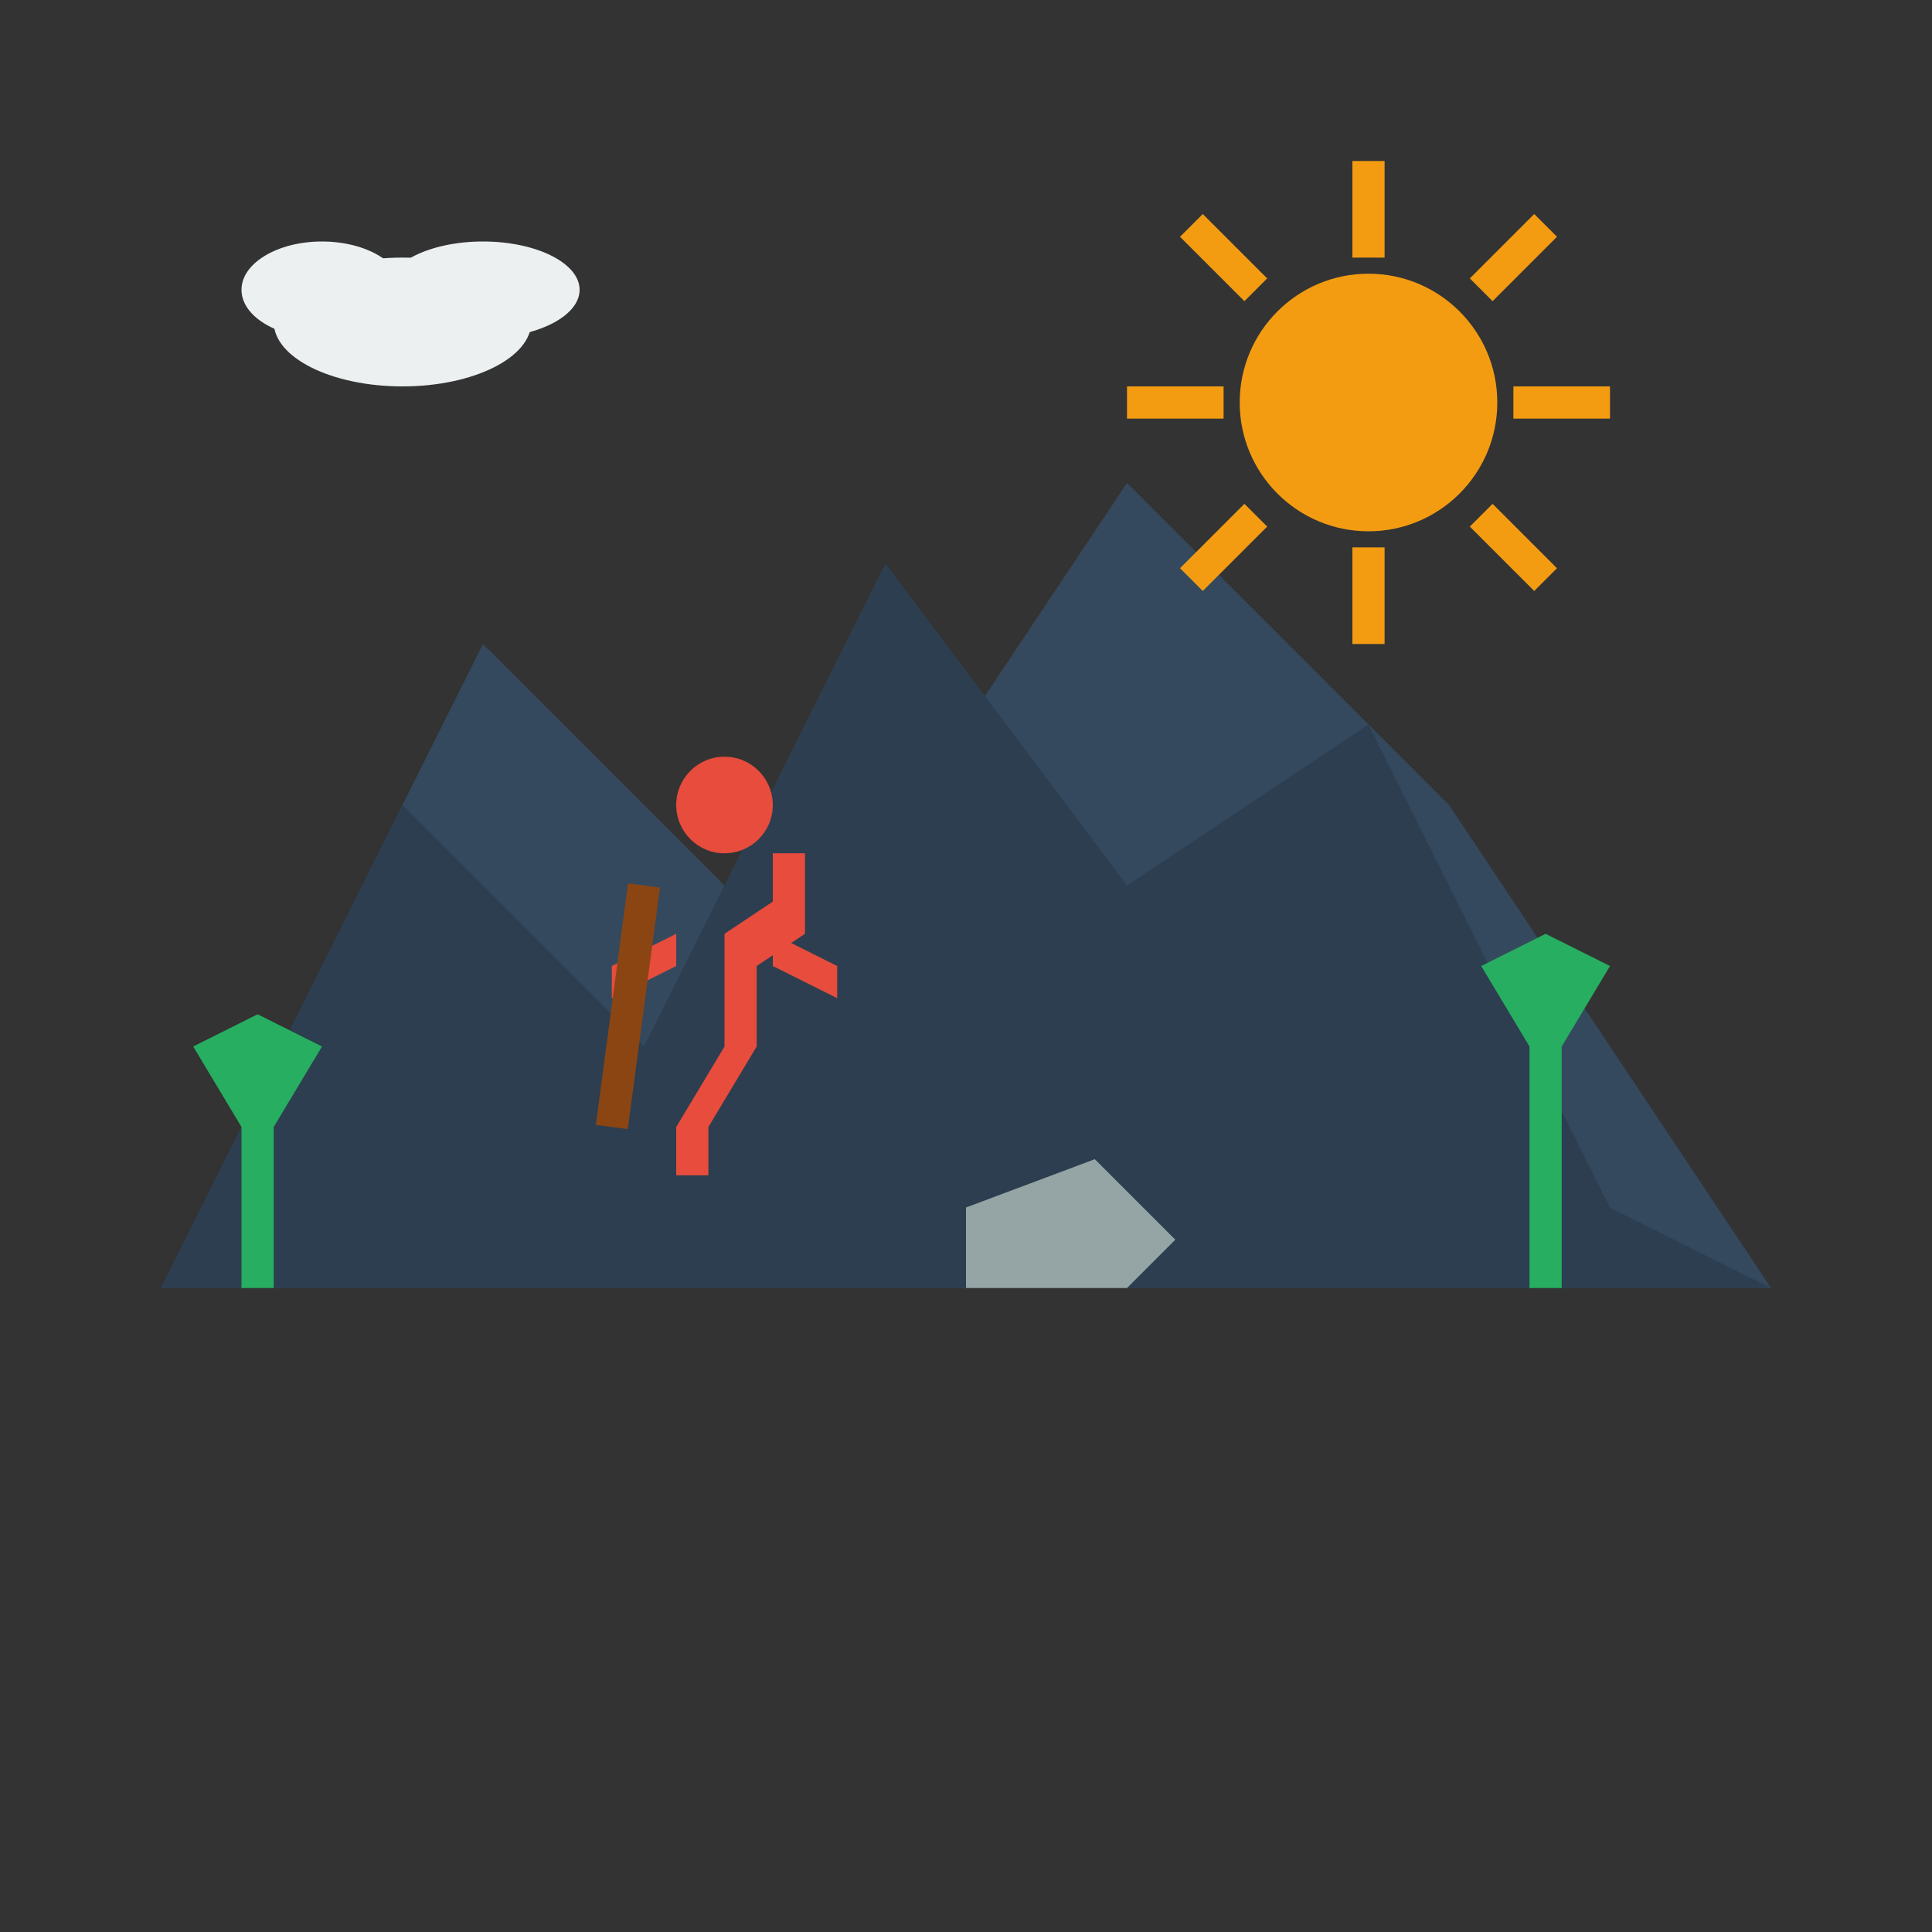<svg width="120" height="120" viewBox="0 0 120 120" fill="none" xmlns="http://www.w3.org/2000/svg">
  <rect x="0" y="0" width="120" height="120" fill="#333333" stroke="none"/>
  <!-- Mountain peaks -->
  <path d="M10 80L30 40L50 60L70 30L90 50L110 80H10Z" fill="#34495e"/>
  <path d="M10 80L25 50L40 65L55 35L70 55L85 45L100 75L110 80H10Z" fill="#2c3e50"/>
  
  <!-- Sun -->
  <circle cx="85" cy="25" r="8" fill="#f39c12"/>
  <path d="M85 10v6M85 34v6M100 25h-6M76 25h-6M96 14l-4 4M78 32l-4 4M96 36l-4-4M78 18l-4-4" stroke="#f39c12" stroke-width="2"/>
  
  <!-- Hiking figure -->
  <circle cx="45" cy="50" r="3" fill="#e74c3c"/>
  <path d="M45 53v12l-3 5v3h2v-3l3-5v-5l3-2v-5h-2v3l-3 2z" fill="#e74c3c"/>
  <path d="M42 58l-4 2v2l4-2zM48 58l4 2v2l-4-2z" fill="#e74c3c"/>
  
  <!-- Hiking pole -->
  <line x1="40" y1="55" x2="38" y2="70" stroke="#8b4513" stroke-width="2"/>
  
  <!-- Trees -->
  <path d="M15 70v10h2v-10l3-5-4-2-4 2z" fill="#27ae60"/>
  <path d="M95 65v15h2v-15l3-5-4-2-4 2z" fill="#27ae60"/>
  
  <!-- Clouds -->
  <ellipse cx="25" cy="20" rx="8" ry="4" fill="#ecf0f1"/>
  <ellipse cx="30" cy="18" rx="6" ry="3" fill="#ecf0f1"/>
  <ellipse cx="20" cy="18" rx="5" ry="3" fill="#ecf0f1"/>
  
  <!-- Rock formation -->
  <path d="M60 75l8-3 5 5-3 3h-10z" fill="#95a5a6"/>
</svg>
